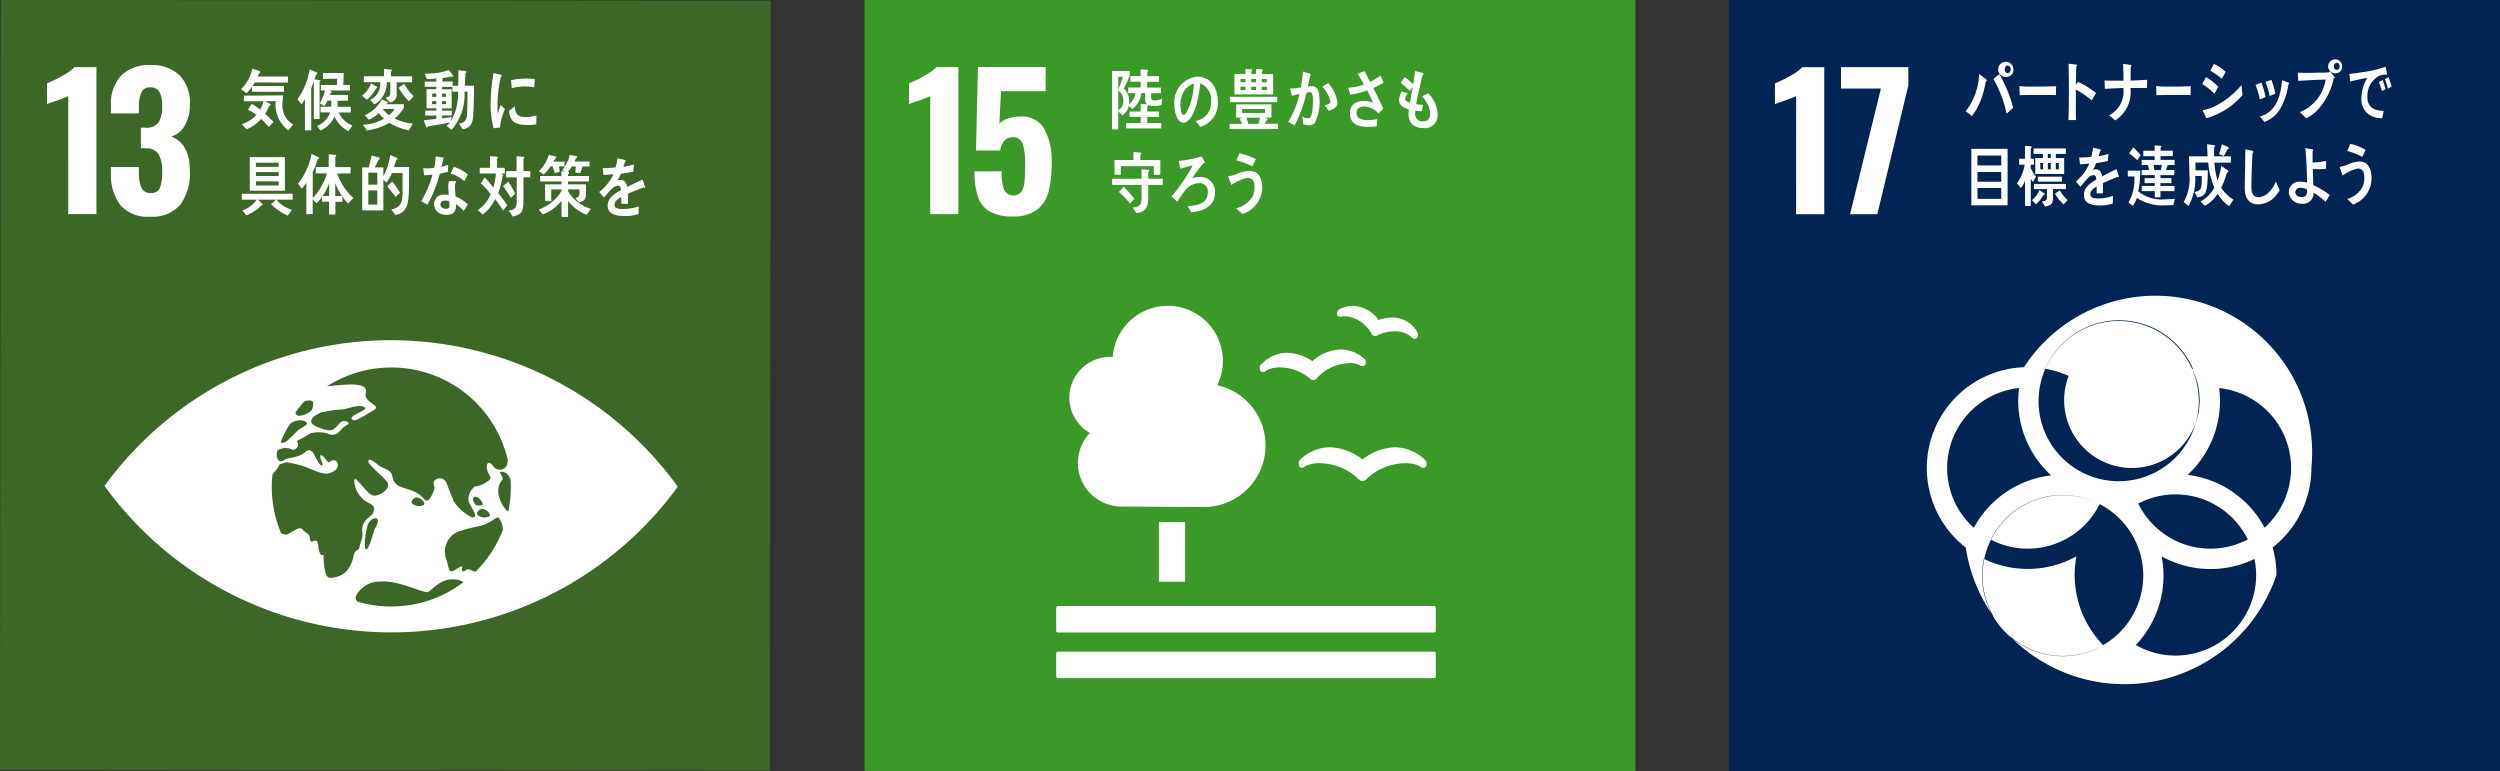 <svg xmlns="http://www.w3.org/2000/svg" width="213.998" height="66.006" viewBox="0 0 213.998 66.006">
  <rect x="0" y="0" width="213.998" height="66.006" fill="#333333" stroke="none"/>
  <g id="グループ_6080" data-name="グループ 6080" transform="translate(-210 -6152)">
    <g id="グループ_5700" data-name="グループ 5700" transform="translate(-898.089 5887.734)">
      <rect id="長方形_3952" data-name="長方形 3952" width="65.906" height="65.905" transform="matrix(0.001, -1, 1, 0.001, 1108.089, 330.171)" fill="#3d6726"/>
      <path id="パス_8532" data-name="パス 8532" d="M1111.636,269.216a9.787,9.787,0,0,1-.994.389c-.436.144-.71.242-.824.3v-1.788a9.973,9.973,0,0,0,1.283-.619,4.36,4.36,0,0,0,1.064-.761h1.881v12.583h-2.409Z" transform="translate(2.296 3.276)" fill="#fff"/>
      <path id="パス_8533" data-name="パス 8533" d="M1112.96,278.634a4.4,4.4,0,0,1-.792-2.808v-.438h2.391v.421a3.3,3.3,0,0,0,.233,1.381.814.814,0,0,0,.791.421.76.76,0,0,0,.771-.428,3.578,3.578,0,0,0,.2-1.39,2.99,2.99,0,0,0-.3-1.5,1.2,1.2,0,0,0-1.089-.505,2.783,2.783,0,0,0-.433-.014v-1.758h.386a1.283,1.283,0,0,0,1.12-.435,2.5,2.5,0,0,0,.312-1.429,2.443,2.443,0,0,0-.228-1.194.843.843,0,0,0-.8-.389.749.749,0,0,0-.745.419,3.1,3.1,0,0,0-.219,1.246v.559h-2.391v-.684a3.508,3.508,0,0,1,.878-2.552,3.3,3.3,0,0,1,2.477-.9,3.451,3.451,0,0,1,2.516.868,3.356,3.356,0,0,1,.887,2.505,3.449,3.449,0,0,1-.452,1.825,1.911,1.911,0,0,1-1.15.92c1.066.4,1.6,1.383,1.6,2.971a4.506,4.506,0,0,1-.81,2.85,3.052,3.052,0,0,1-2.563,1.036,3.114,3.114,0,0,1-2.593-1" transform="translate(5.417 3.178)" fill="#fff"/>
      <path id="パス_8534" data-name="パス 8534" d="M1160.8,289.039a30.326,30.326,0,0,0-48.671-.068c-.072.1-.137.2-.191.275.053.079.116.168.191.275a30.328,30.328,0,0,0,48.671.065c.077-.1.14-.2.189-.275-.049-.077-.112-.165-.189-.272m-32.519-6.09c.133-.193.573-.75.626-.817a.8.8,0,0,1,.5-.2c.156-.03.363.058.389.177a1.382,1.382,0,0,1-.137.649,1.692,1.692,0,0,1-1.087.487c-.238-.035-.331-.221-.286-.291m-.526,1.043.053-.063a1.4,1.4,0,0,1,.808-.3c.254-.042.594.089.633.258s-.638.475-.764.591c-.354.324-.906.987-1.231,1.057a.365.365,0,0,1-.263-.028,10.1,10.1,0,0,1,.764-1.52m5.483,11.282a2.924,2.924,0,0,1-.631,1.311,2.109,2.109,0,0,1-1.4.531c-.466-.033-.529-1.276-.526-1.914,0-.224-.314.433-.475-.9-.1-.85-.649.091-.687-.48s-.312-.452-.6-.805-.643.03-1.043.212-.233.268-.8.091l-.035-.014a10.194,10.194,0,0,1-.8-3.983c0-.347.019-.687.051-1.024a.649.649,0,0,1,.063-.093c.542-.64.531-.792.531-.792l.6-.2a9.894,9.894,0,0,1,1.677.419c.594.224,1.525.729,2.07.508.394-.161.7-.377.664-.705-.044-.41-.365-.505-.759-.23-.145.1-.45-.619-.692-.582s.3.845.093.88-.617-.845-.687-.987-.386-.5-.673-.228c-.6.573-1.583.538-1.781.684-.6.447-.756-.147-.742-.512.023-.081.049-.165.074-.247a1.223,1.223,0,0,1,1.138-.126c.265.177.456-.044.559-.151a.366.366,0,0,0,0-.417c-.067-.142.133-.244.27-.282a7.214,7.214,0,0,0,.775-.461,2.567,2.567,0,0,1,1.555-.007.824.824,0,0,0,1.022-.2,2.673,2.673,0,0,1,.743-.617c.149-.07-.365-.549-.787-.026s-.64.566-.838.566-1.381-.3-1.525-.67.37-.652.806-.864a11.226,11.226,0,0,1,1.935-.272c.622-.133,1.413-.442,1.812-.172s-1.667.736-.99,1.1c.24.133,1.334-.626,1.709-.822.88-.452-.852-.605-.626-1.525.256-1.043-2.125-.643-3.313-.556a10.232,10.232,0,0,1,15.452,6.249,1.729,1.729,0,0,1-.051.473.669.669,0,0,1-1.2.091c-.1-.149-.54-.563-.528.147s.689.782.035,1.206a2.535,2.535,0,0,1-1.076.428,1.381,1.381,0,0,0-.524,1.227c.072.391,1,1.457.312,1.415a4.019,4.019,0,0,1-1.586-1.388c-.212-.566-.445-1.118-.607-1.546a.611.611,0,0,0-.964-.284c-.363.247.1.5-.161,1.029s-.451,1.008-.833.568c-1-1.145-2.449-.582-2.675-1.855-.121-.691-.717-.626-1.213-1.02s-.778-.6-.861-.319c-.075.247,1.562,1.546,1.676,1.881.174.494-.491.929-.978,1.045s-.7-.272-1.171-.771-.685-.852-.719-.461a2.236,2.236,0,0,0,.936,1.7c.415.265.878.384.743.81s0,.184-.468.643a1.255,1.255,0,0,0-.519,1.248c.03.638-.135.675-.235,1.2s-.331.072-.531.85m10.982-4.065c.342-.026.859.452.656.635a.916.916,0,0,1-.976-.091c-.258-.2.163-.531.319-.545m-.435-.312c-.11-.044-.207-.149-.291-.4s.128-.4.335-.293a.987.987,0,0,1,.482.589c0,.165-.414.144-.526.1m-4.517-.026a.923.923,0,0,1-.978-.088c-.256-.2.165-.533.319-.545.344-.03.859.452.659.633m-4.181,2.026c-.14.23-.526,1.951-.785,1.751s.107-2,.182-2.132c.405-.74,1.278-.7.6.382m1.383,6.67a10.107,10.107,0,0,1-2.875-.417.42.42,0,0,1-.124-.5,2.275,2.275,0,0,1,2-1.218c1.66-.158,3.839,1.083,4.186.882s1.052-1.108,2.081-1.071a1.606,1.606,0,0,1,.931.238,10.189,10.189,0,0,1-6.2,2.084m7.219-2.966a1.97,1.97,0,0,1-.321-.121c-.556-.284-.491.17-.766.068s.31-.738-.514-.2-.6-.084-.957-.994a1.859,1.859,0,0,1,1.062-2.186,12.852,12.852,0,0,1,1.858-.487c1.231-.307,1.49-1.034,1.713-.591.042.084.084.165.119.237a1.624,1.624,0,0,1,.158.668,10.285,10.285,0,0,1-2.352,3.606m2.81-5.164c-.275-.075-1.42-1.665-.512-2.708.151-.172-.3-.677-.177-.689.5-.037.759.27.889.717.009.2.017.393.017.594a10.279,10.279,0,0,1-.217,2.086" transform="translate(5.108 16.614)" fill="#fff"/>
      <path id="パス_8535" data-name="パス 8535" d="M1118.124,267.972c-.068.1-.135.207-.21.31l2.712-.007v.5h-2.74v-.454a2.709,2.709,0,0,1-.466.568l-.466-.335a3.507,3.507,0,0,0,.955-1.765l.605.2c.044.019.084.035.084.1s-.07.082-.1.093c-.04.1-.086.193-.13.284h2.6v.515Zm2.877,4.1a2.744,2.744,0,0,1-1.085-2.5l-.945.007.43.2c.028.012.082.037.082.084,0,.068-.082.1-.126.107a3.866,3.866,0,0,1-.347.694,8.692,8.692,0,0,1,.71.694l-.4.419c-.214-.233-.417-.468-.65-.68a3.449,3.449,0,0,1-1.241.885l-.426-.426a3.063,3.063,0,0,0,1.271-.812c-.245-.161-.491-.312-.743-.449.116-.158.217-.333.319-.5a6.131,6.131,0,0,1,.743.5,3.208,3.208,0,0,0,.275-.712l-1.681,0V269.1c1.125,0,2.249-.012,3.373-.023a3.926,3.926,0,0,0-.065.719,1.875,1.875,0,0,0,.913,1.781Z" transform="translate(11.775 3.352)" fill="#fff"/>
      <path id="パス_8536" data-name="パス 8536" d="M1120.918,267.877v3.187h-.493v-3.22c-.075.191-.142.384-.224.57v3.618h-.538v-2.661a2.225,2.225,0,0,1-.3.426l-.335-.421a6.13,6.13,0,0,0,1.038-2.559l.6.249a.109.109,0,0,1,.067.1.088.088,0,0,1-.107.079l-.147.426.461.063a.061.061,0,0,1,.054.061.092.092,0,0,1-.077.086m2.461,4.223a2.687,2.687,0,0,1-1.187-1.25,2.218,2.218,0,0,1-1.187,1.183l-.323-.372a1.952,1.952,0,0,0,1.138-1.166H1121v-.487h.908c.009-.126.009-.258.009-.38v-.137h-.326a2.082,2.082,0,0,1-.281.468l-.377-.247a3.61,3.61,0,0,0,.442-1.1h-.349v-.463h1.378l.017-.54-1.218.012v-.5h1.783c-.009.34-.028.677-.037,1.02h.561v.475h-1.762l.189.091a.039.039,0,0,1,.028.035c0,.051-.051.068-.086.068l-.084.191h1.555v.494h-.885c0,.17,0,.345-.014.517h1.136v.487h-1.031a2.137,2.137,0,0,0,1.178,1.12Z" transform="translate(14.528 3.39)" fill="#fff"/>
      <path id="パス_8537" data-name="パス 8537" d="M1122.6,268.452a3.247,3.247,0,0,1-.789.987l-.412-.34a2.536,2.536,0,0,0,.775-1.064l.484.289c.014.012.035.028.035.051,0,.047-.058.1-.093.077m2.805,3.6a4.953,4.953,0,0,1-1.672-.638,5.3,5.3,0,0,1-1.914.65l-.349-.494a3.548,3.548,0,0,0,1.807-.519,3.023,3.023,0,0,1-.445-.466,3.241,3.241,0,0,1-.852.568l-.349-.391a2.983,2.983,0,0,0,1.462-1.364l.484.219c.021.014.049.03.049.065s-.053.054-.082.054l-.072.081h1.5v.328a3.907,3.907,0,0,1-.785.9,4.574,4.574,0,0,0,1.567.433Zm-1.048-4.114c0,.333,0,.661,0,.994a.659.659,0,0,1-.563.738l-.393-.41c.284-.077.414-.1.414-.48v-.843h-.3a2.177,2.177,0,0,1-.617,1.562,1.624,1.624,0,0,1-.435.326l-.384-.372a2.565,2.565,0,0,0,.384-.247,1.518,1.518,0,0,0,.489-1.269h-1.406v-.51h1.734V266.8l.6.051a.072.072,0,0,1,.075.068.113.113,0,0,1-.082.1v.414h1.809v.51Zm-1.19,2.286a2.728,2.728,0,0,0,.547.538,2.11,2.11,0,0,0,.463-.538Zm2.242-.661a4.931,4.931,0,0,1-.875-1.155l.475-.347a3.529,3.529,0,0,0,.822,1.076Z" transform="translate(17.682 3.368)" fill="#fff"/>
      <path id="パス_8538" data-name="パス 8538" d="M1127.914,270.606c-.049.8-.193,1.171-.915,1.32l-.31-.489c.468-.075.659-.268.687-.831.033-.633.037-1.28.037-1.914h-.26a4.569,4.569,0,0,1-1.1,3.278l-.435-.345a1.777,1.777,0,0,0,.3-.289c-.635.135-1.28.23-1.921.349,0,.042-.028.084-.065.084s-.044-.026-.054-.049l-.214-.566c.358-.047.722-.075,1.08-.126v-.284h-.95v-.424h.95v-.2h-.838V268.49h.838v-.207h-.994v-.445h.994v-.261c-.27.021-.538.044-.808.051l-.179-.466c.154,0,.3-.009.459-.023a4.463,4.463,0,0,0,1.59-.3,4.679,4.679,0,0,1,.382.526.065.065,0,0,1-.068.067.179.179,0,0,1-.091-.033,7.149,7.149,0,0,1-.761.135v.3h.882v.361h.463c.016-.447.021-.889.026-1.334l.566.065c.04.007.107.03.107.091a.152.152,0,0,1-.077.114c-.014.354-.026.708-.049,1.059h.785c-.009.81-.009,1.62-.063,2.424m-3.164-1.751h-.356v.284h.356Zm0,.647h-.363v.265h.363Zm.829-.647h-.331v.284h.331Zm0,.647h-.335v.265h.335Zm.547-.81v-.41h-.875v.207h.813v1.627h-.812v.2h.822v.414h-.822v.254c.27-.04.535-.079.808-.123l-.042.338a4.648,4.648,0,0,0,.584-2.512Z" transform="translate(20.693 3.413)" fill="#fff"/>
      <path id="パス_8539" data-name="パス 8539" d="M1119.952,273.685a2.609,2.609,0,0,0,1.318.861l-.354.5a4.725,4.725,0,0,1-1.429-.969l.421-.391h-1.56a3.385,3.385,0,0,1,.431.419c0,.051-.072.063-.1.058a3.885,3.885,0,0,1-1.313.871l-.321-.431a2.609,2.609,0,0,0,1.227-.917h-1.29v-.51h4.356v.51Zm-2.286-3.643h3.006v2.88h-3.006Zm2.47.48h-1.946v.356h1.946Zm0,.8h-1.946v.34h1.946Zm0,.792h-1.946v.356h1.946Z" transform="translate(11.804 7.672)" fill="#fff"/>
      <path id="パス_8540" data-name="パス 8540" d="M1123.34,274.167a4.164,4.164,0,0,1-.494-.612v.459h-.6V275.1h-.538v-1.092h-.6v-.435a2.8,2.8,0,0,1-.47.566l-.333-.349v1.278h-.542v-2.7a2.726,2.726,0,0,1-.384.512l-.333-.414a5.722,5.722,0,0,0,1.161-2.542l.6.282a.087.087,0,0,1,.049.074c0,.056-.072.086-.112.086a9.374,9.374,0,0,1-.435,1.087V273.7a5.207,5.207,0,0,0,1.21-2.119h-.95v-.538h1.106v-1.089l.57.042a.072.072,0,0,1,.077.067.108.108,0,0,1-.082.1v.885h1.308v.538H1122.4a5.272,5.272,0,0,0,1.38,2.107Zm-2.184-.652h.556l.007-1.115a4.484,4.484,0,0,1-.563,1.115m1.08-1.12,0,1.12h.577a5.325,5.325,0,0,1-.582-1.12" transform="translate(14.55 7.526)" fill="#fff"/>
      <path id="パス_8541" data-name="パス 8541" d="M1125.413,272.233c0,.242,0,.487-.012.724-.037,1.057-.082,1.942-1.152,2.144l-.363-.487a.977.977,0,0,0,.936-.894,4.4,4.4,0,0,0,.037-.554c0-.13,0-.254,0-.386,0-.426,0-.84,0-1.266h-.91a3.9,3.9,0,0,1-.47.822l-.265-.244v2.619h-1.809v-3.683h.549c.1-.333.184-.673.256-1.02l.626.177c.032.009.081.033.081.084s-.077.091-.112.1c-.1.228-.217.447-.342.664h.75v.764a5.211,5.211,0,0,0,.586-1.83l.566.245a.1.1,0,0,1,.067.086c0,.049-.058.067-.091.067-.079.217-.147.438-.238.638h1.313Zm-2.717-.75h-.769v1.024h.769Zm0,1.516h-.769v1.213h.769Zm1.562.563a10.118,10.118,0,0,0-.71-.9l.419-.431a7.259,7.259,0,0,1,.675.973Z" transform="translate(17.69 7.565)" fill="#fff"/>
      <path id="パス_8542" data-name="パス 8542" d="M1125.872,271.328c-.235.07-.47.126-.705.172a11.93,11.93,0,0,1-1.057,2.654c-.179-.091-.359-.2-.533-.307a9.18,9.18,0,0,0,.969-2.279,5.339,5.339,0,0,1-.722.061c-.023-.2-.051-.4-.074-.6a1.977,1.977,0,0,0,.265.012,4.635,4.635,0,0,0,.67-.044,5.733,5.733,0,0,0,.13-.98c.23.035.452.063.675.114-.056.261-.116.526-.193.787a5.881,5.881,0,0,0,.582-.191c0,.2-.007.4-.007.6m1.336,3.352a4.083,4.083,0,0,0-.661-.582c0,.061,0,.126,0,.186,0,.582-.373.74-.805.74a1.513,1.513,0,0,1-.463-.072.9.9,0,0,1-.6-.805.808.808,0,0,1,.85-.859,2.323,2.323,0,0,1,.4.035c-.016-.265-.037-.535-.037-.8a1.216,1.216,0,0,1,.061-.386h.435c.033,0,.17-.021.17.047l0,.021a.72.72,0,0,0-.089.347c0,.3.021.6.047.894a3.625,3.625,0,0,1,1.05.675,6.156,6.156,0,0,1-.356.559m-1.231-.815a.8.8,0,0,0-.349-.063c-.184,0-.412.056-.412.324s.279.379.47.379c.174,0,.309-.04.309-.282,0-.121-.011-.24-.018-.358m1.283-1.727a2.986,2.986,0,0,0-1.176-.65l.28-.566a2.981,2.981,0,0,1,1.206.65Z" transform="translate(20.569 7.636)" fill="#fff"/>
      <path id="パス_8543" data-name="パス 8543" d="M1127.814,274.662a9.274,9.274,0,0,0-.677-.987,3.745,3.745,0,0,1-1.061,1.336l-.417-.391a3.026,3.026,0,0,0,1.094-1.353,5.252,5.252,0,0,0-.838-.927l.331-.517a7.181,7.181,0,0,1,.74.885,6.067,6.067,0,0,0,.219-1.22h-1.385V271h.885v-.99l.6.044a.072.072,0,0,1,.075.07c0,.044-.047.072-.075.084V271h.661v.491h-.363c.049.023.228.081.228.154a.062.062,0,0,1-.054.058,7.081,7.081,0,0,1-.382,1.46,9.589,9.589,0,0,1,.78,1.059Zm.668-1.083a10.078,10.078,0,0,0-.668-1.008l.454-.391a8.7,8.7,0,0,1,.586,1.045Zm1.081-1.76v1.958c0,.915-.1,1.218-.911,1.4l-.349-.512c.659-.1.684-.335.684-1.048v-1.795h-.913v-.533h.9v-1.278l.589.044c.03,0,.079.03.079.07s-.049.072-.079.084v1.08h.587v.533Z" transform="translate(23.334 7.627)" fill="#fff"/>
      <path id="パス_8544" data-name="パス 8544" d="M1132,275.1a3.754,3.754,0,0,1-1.594-1.19v1.364h-.556v-1.385a3.682,3.682,0,0,1-1.616,1.173l-.337-.421a3.794,3.794,0,0,0,1.953-1.6v-.121h-.883v1.01h-.529v-1.443h1.411v-.247h-1.832v-.468h1.818v-.41l.309.03-.233-.126a3.069,3.069,0,0,0,.635-1.311l.508.107c.049.014.121.023.121.1,0,.054-.063.084-.1.1-.033.091-.072.182-.112.27h1.283v.426h-.607c-.063.186-.121.38-.191.566l-.419-.04.042-.526h-.345a2.591,2.591,0,0,1-.328.459c.04.012.093.04.093.1s-.058.084-.088.1v.156h1.8v.468H1130.4v.247h1.541v.829c0,.487-.228.626-.6.717l-.314-.361c.424-.142.358-.307.358-.752h-.982v.128a2.825,2.825,0,0,0,.815.952,3.507,3.507,0,0,0,1.148.584Zm-2.37-4.149c.019.151.044.3.063.459-.14.04-.277.084-.417.123-.067-.191-.121-.389-.184-.582h-.193a3.27,3.27,0,0,1-.586.7l-.405-.293a3.152,3.152,0,0,0,.85-1.4l.559.135c.032.014.077.035.077.086s-.063.1-.1.114c-.042.084-.083.168-.133.247h.941v.414Z" transform="translate(26.309 7.559)" fill="#fff"/>
      <path id="パス_8545" data-name="パス 8545" d="M1134,272.616a.114.114,0,0,1-.072-.03c-.349.119-1.022.384-1.341.533v.871l-.573,0c0-.079,0-.163,0-.258v-.319c-.389.182-.582.414-.582.673,0,.228.224.345.664.345a4.311,4.311,0,0,0,1.411-.224l-.021.661a3.951,3.951,0,0,1-1.215.163c-.948,0-1.425-.3-1.425-.906a1.124,1.124,0,0,1,.4-.815,3.442,3.442,0,0,1,.738-.487c-.012-.254-.088-.384-.228-.384a.7.7,0,0,0-.5.217,3.975,3.975,0,0,0-.375.384c-.179.2-.289.333-.359.4-.086-.1-.223-.256-.4-.466a4.078,4.078,0,0,0,1.222-1.532c-.256.035-.545.056-.852.072-.021-.214-.049-.412-.079-.589a8.037,8.037,0,0,0,1.11-.056,4.913,4.913,0,0,0,.165-.782l.654.149a.065.065,0,0,1,.056.068c0,.035-.023.063-.077.086-.023.1-.067.242-.13.435a7.9,7.9,0,0,0,.906-.21l-.053.622c-.265.058-.624.112-1.071.175a3.289,3.289,0,0,1-.3.568.949.949,0,0,1,.277-.04c.3,0,.489.2.575.605.389-.2.831-.414,1.309-.629l.223.636c0,.042-.019.067-.058.067" transform="translate(29.258 7.727)" fill="#fff"/>
      <path id="パス_8546" data-name="パス 8546" d="M1126.919,271.616c-.177.016-.352.04-.536.063a7.557,7.557,0,0,1-.254-2.223,14.558,14.558,0,0,1,.254-2.505l.426.1a.981.981,0,0,1,.212.054.074.074,0,0,1,.056.075.079.079,0,0,1-.079.077,11.562,11.562,0,0,0-.284,2.6c0,.21.01.417.01.631.086-.265.172-.536.265-.8.121.112.244.23.365.342a5.645,5.645,0,0,0-.435,1.59m3.115-.279a3.84,3.84,0,0,1-.894.051c-.7-.023-1.355-.137-1.439-1.208.165-.123.331-.256.5-.375,0,.608.284.882.74.9a3.073,3.073,0,0,0,1.106-.133l-.014.768m-.177-3.164a3.881,3.881,0,0,0-1.136-.07,5.35,5.35,0,0,0-.785.135c-.021-.21-.035-.473-.061-.682a5.763,5.763,0,0,1,1.111-.133,4.126,4.126,0,0,1,.927.044c-.019.235-.033.47-.056.705" transform="translate(23.96 3.567)" fill="#fff"/>
    </g>
    <g id="グループ_5701" data-name="グループ 5701" transform="translate(-824.13 5854.234)">
      <rect id="長方形_3954" data-name="長方形 3954" width="65.996" height="65.995" transform="translate(1108.128 297.766)" fill="#3a9927"/>
      <path id="パス_8561" data-name="パス 8561" d="M1111.583,302.715a9.019,9.019,0,0,1-.994.391c-.436.144-.71.242-.824.3v-1.788a9.971,9.971,0,0,0,1.283-.619,4.41,4.41,0,0,0,1.064-.761h1.879v12.584h-2.407Z" transform="translate(2.174 3.276)" fill="#fff"/>
      <path id="パス_8562" data-name="パス 8562" d="M1113.417,312.559a2.3,2.3,0,0,1-.978-1.3,7.047,7.047,0,0,1-.265-2.1h2.331a4.443,4.443,0,0,0,.2,1.576.891.891,0,0,0,1.474.179,1.768,1.768,0,0,0,.274-.845c.035-.359.054-.873.054-1.546a5.268,5.268,0,0,0-.209-1.718.832.832,0,0,0-.864-.568c-.559,0-.915.379-1.071,1.134H1112.3l.17-7.145h5.795V302.3h-3.823l-.14,2.78a1.586,1.586,0,0,1,.748-.442,3.513,3.513,0,0,1,1.131-.177,2.144,2.144,0,0,1,1.944,1.038,5.528,5.528,0,0,1,.652,2.922,9.725,9.725,0,0,1-.265,2.477,2.789,2.789,0,0,1-1,1.553,3.4,3.4,0,0,1-2.1.568,3.675,3.675,0,0,1-1.988-.459" transform="translate(5.373 3.275)" fill="#fff"/>
      <path id="長方形_3955" data-name="長方形 3955" d="M.062,0H2.181a.063.063,0,0,1,.063.063V5.057a.063.063,0,0,1-.063.063H.062A.062.062,0,0,1,0,5.058v-5A.062.062,0,0,1,.062,0Z" transform="translate(1133.332 342.442)" fill="#fff"/>
      <path id="パス_8563" data-name="パス 8563" d="M1147.522,320.046h-32.2a.15.15,0,0,0-.147.149v1.97a.149.149,0,0,0,.147.147h32.2a.149.149,0,0,0,.146-.147V320.2a.15.15,0,0,0-.146-.149" transform="translate(9.365 29.591)" fill="#fff"/>
      <path id="パス_8564" data-name="パス 8564" d="M1147.522,321.725h-32.2a.146.146,0,0,0-.147.144v1.974a.149.149,0,0,0,.147.147h32.2a.149.149,0,0,0,.146-.147v-1.974a.146.146,0,0,0-.146-.144" transform="translate(9.365 31.821)" fill="#fff"/>
      <path id="パス_8565" data-name="パス 8565" d="M1129.551,315.259a4.767,4.767,0,0,0-2.784-1.048,3.728,3.728,0,0,0-2.587,1.1.287.287,0,0,0-.084.2v.177a.278.278,0,0,0,.091.219.251.251,0,0,0,.226.054.3.3,0,0,0,.061-.016.407.407,0,0,0,.161-.1,2.6,2.6,0,0,1,1.29-.268,4.865,4.865,0,0,1,3.318,1.39l.03.026a.393.393,0,0,0,.279.119.376.376,0,0,0,.272-.116l.026-.026a4.883,4.883,0,0,1,3.322-1.392,2.582,2.582,0,0,1,1.292.268.489.489,0,0,0,.179.109.39.39,0,0,0,.189.007.278.278,0,0,0,.2-.265v-.156a.285.285,0,0,0-.086-.2,3.735,3.735,0,0,0-2.616-1.127,4.727,4.727,0,0,0-2.78,1.05" transform="translate(21.207 21.838)" fill="#fff"/>
      <path id="パス_8566" data-name="パス 8566" d="M1125.686,309.322a.279.279,0,0,0-.142.17l-.031.107a.278.278,0,0,0,.042.244.266.266,0,0,0,.2.107l.04,0a.352.352,0,0,0,.156-.04.725.725,0,0,1,.2-.023,2.8,2.8,0,0,1,2.3,1.5l.011.019a.32.32,0,0,0,.205.165.374.374,0,0,0,.1.016.352.352,0,0,0,.163-.04l.021-.012a3.235,3.235,0,0,1,1.436-.354,2.176,2.176,0,0,1,1.469.47.4.4,0,0,0,.107.119,1.051,1.051,0,0,0,.1.051l.046.007h.031a.256.256,0,0,0,.128-.033.264.264,0,0,0,.135-.163l.028-.1a.275.275,0,0,0,.012-.077.27.27,0,0,0-.037-.14,2.423,2.423,0,0,0-2.184-1.313,3.457,3.457,0,0,0-1.159.219,2.818,2.818,0,0,0-2.17-1.218,2.691,2.691,0,0,0-1.208.3" transform="translate(23.075 14.943)" fill="#fff"/>
      <path id="パス_8567" data-name="パス 8567" d="M1122.66,312.158l.007.144a.268.268,0,0,0,.13.216.254.254,0,0,0,.217.033.276.276,0,0,0,.047-.014.376.376,0,0,0,.137-.1,2.352,2.352,0,0,1,1.229-.279,3.973,3.973,0,0,1,2.545.964l.023.023a.388.388,0,0,0,.249.093h.021a.376.376,0,0,0,.254-.121l.021-.026a3.87,3.87,0,0,1,2.824-1.3,1.908,1.908,0,0,1,.838.154.41.41,0,0,0,.168.086.347.347,0,0,0,.119.007.312.312,0,0,0,.067-.016.268.268,0,0,0,.181-.277l0-.123a.279.279,0,0,0-.1-.191,3.153,3.153,0,0,0-2.06-.812,3.813,3.813,0,0,0-2.41,1,4,4,0,0,0-2.149-.715,3.064,3.064,0,0,0-2.281,1.055.278.278,0,0,0-.074.207" transform="translate(19.3 17.061)" fill="#fff"/>
      <path id="パス_8568" data-name="パス 8568" d="M1115.661,316.861a3.49,3.49,0,0,1,3.49-3.49c.077,0,.149.007.223.009a4.721,4.721,0,1,1,8.949,2.417,5.275,5.275,0,0,1-1.143,10.425c-.214,0-7.045-.04-7.045-.04a3.732,3.732,0,0,1-2.717-6.3,3.485,3.485,0,0,1-1.758-3.027" transform="translate(10.005 14.944)" fill="#fff"/>
      <path id="パス_8569" data-name="パス 8569" d="M1121.717,304.887c-.138-.168-.261-.347-.4-.508a1.567,1.567,0,0,0,1.343-1.644,1.53,1.53,0,0,0-.922-1.578c-.121,1-.354,2.6-1.048,3.192a.638.638,0,0,1-.412.186.652.652,0,0,1-.473-.338,2.275,2.275,0,0,1-.281-1.19,2.191,2.191,0,0,1,1.949-2.426c.971,0,1.76.759,1.76,2.112a2.071,2.071,0,0,1-1.518,2.193m-1.555-2.675a2.515,2.515,0,0,0-.123.8c0,.238.039.854.286.854.088,0,.163-.112.217-.186a5.571,5.571,0,0,0,.638-2.507,1.675,1.675,0,0,0-1.017,1.043" transform="translate(15.138 3.74)" fill="#fff"/>
      <path id="パス_8570" data-name="パス 8570" d="M1121.554,305.449V305h1.085a4.079,4.079,0,0,0-.235-.386c.075-.049.154-.1.23-.14h-.521V303.33h3.02v1.141h-.568l.209.084a.074.074,0,0,1,.047.063c0,.056-.061.077-.1.077-.056.1-.109.2-.165.3h1.129v.452Zm.028-2.761h4.049v.456h-4.049Zm.384-.207v-1.748h.938V300.3l.512.04a.07.07,0,0,1,.077.065.1.1,0,0,1-.081.1v.233h.4V300.3l.508.04a.072.072,0,0,1,.077.065.1.1,0,0,1-.077.1v.233h.959v1.748Zm.948-1.315h-.43v.277h.43Zm0,.657h-.435v.282h.435Zm1.669,1.907h-1.954v.34h1.954Zm-1.583.743c.051.175.114.345.158.526h.862l.146-.526Zm.81-3.306h-.405v.277h.405Zm.007.657h-.412v.282h.412Zm.924-.657h-.437v.277h.438Zm0,.657h-.437v.282h.438Z" transform="translate(17.831 3.364)" fill="#fff"/>
      <path id="パス_8571" data-name="パス 8571" d="M1125.98,304.82a.725.725,0,0,1-.538.168,1.109,1.109,0,0,1-.468-.107c-.019-.219-.028-.433-.056-.647a1.046,1.046,0,0,0,.524.163c.384,0,.382-1.271.382-1.588,0-.233,0-.65-.268-.65a1.234,1.234,0,0,0-.286.047,11.226,11.226,0,0,1-1.015,2.8c-.186-.091-.361-.21-.547-.3a7.946,7.946,0,0,0,.961-2.393c-.219.042-.438.1-.654.156-.016-.072-.137-.591-.137-.612s.009-.023.025-.023c.042,0,.079.012.124.012a4.416,4.416,0,0,0,.761-.1,9.421,9.421,0,0,0,.172-1.346c.154.037.3.084.445.128a1.1,1.1,0,0,1,.186.063c.023.012.056.021.056.056s-.037.06-.063.072c-.056.324-.119.643-.2.952.1-.009.191-.026.287-.026a.572.572,0,0,1,.635.477,4.211,4.211,0,0,1-.326,2.7m1.183-1.064c-.1-.163-.219-.317-.335-.475.14-.023.489-.107.489-.321a2.716,2.716,0,0,0-.687-1.266c.166-.109.333-.219.5-.326a3.238,3.238,0,0,1,.794,1.683c0,.452-.47.6-.761.705" transform="translate(20.692 3.497)" fill="#fff"/>
      <path id="パス_8572" data-name="パス 8572" d="M1128.069,301.823c.3.58.578,1.178.857,1.776l-.41.4a1.774,1.774,0,0,0-1.22-.591c-.282,0-.661.126-.661.54,0,.57.6.626.952.626a4.2,4.2,0,0,0,.819-.088c-.009.207-.023.412-.037.617a4.772,4.772,0,0,1-.75.047c-.666,0-1.543-.133-1.543-1.157,0-.829.624-1.059,1.206-1.059a2.307,2.307,0,0,1,.769.147c-.079-.2-.175-.391-.268-.587-.079-.154-.154-.314-.238-.468a6.351,6.351,0,0,1-1.436.365c-.061-.2-.138-.393-.2-.589a4.221,4.221,0,0,0,1.348-.279,6.256,6.256,0,0,0-.461-.8.07.07,0,0,1-.065-.065.069.069,0,0,1,.042-.061c.177-.084.361-.144.535-.21.182.291.328.6.487.915a5.459,5.459,0,0,0,.892-.547c.093.2.175.405.263.605a5.663,5.663,0,0,1-.878.468" transform="translate(23.611 3.474)" fill="#fff"/>
      <path id="パス_8573" data-name="パス 8573" d="M1120.325,306.171v1.087c0,.889-.249,1.213-1,1.329l-.337-.475c.538-.079.768-.158.768-.861,0-.361,0-.717,0-1.08h-2.519v-.531h2.514v-.806l.577.04a.075.075,0,0,1,.081.07.113.113,0,0,1-.081.1v.6h1.243v.531Zm.475-.866v-.736h-2.824v.731h-.538v-1.26h1.62v-.684l.6.047a.066.066,0,0,1,.072.068.108.108,0,0,1-.079.091v.48h1.707V305.3Zm-2.035,2.456a8.208,8.208,0,0,0-.948-.985c.137-.144.268-.3.41-.452a12.239,12.239,0,0,1,.91,1.036Z" transform="translate(12.093 7.424)" fill="#fff"/>
      <path id="パス_8574" data-name="パス 8574" d="M1121.088,308.3a2.485,2.485,0,0,0-.26-.463.117.117,0,0,1-.026-.051c0-.019.026-.021.035-.028a4.644,4.644,0,0,0,.717-.088c.505-.133.964-.391.964-1.083a.707.707,0,0,0-.8-.782,1.629,1.629,0,0,0-1.267.794c-.193.254-.37.519-.538.789-.165-.144-.33-.3-.494-.452a16.55,16.55,0,0,0,1.385-1.907,5,5,0,0,0,.417-.75c-.128.03-.254.07-.379.1-.228.065-.461.133-.691.184-.038-.221-.07-.442-.112-.664a10.9,10.9,0,0,0,1.588-.277,2.44,2.44,0,0,0,.335-.109,4.106,4.106,0,0,1,.3.482c0,.058-.058.074-.091.081a9.545,9.545,0,0,0-.99,1.3,2.39,2.39,0,0,1,.629-.1,1.248,1.248,0,0,1,1.322,1.376c0,1.206-1.22,1.6-2.054,1.641" transform="translate(15.001 7.641)" fill="#fff"/>
      <path id="パス_8575" data-name="パス 8575" d="M1122.718,308.6c-.179-.163-.358-.333-.549-.48a2.341,2.341,0,0,0,1.4-.985,1.816,1.816,0,0,0,.191-.831c0-.505-.165-.794-.619-.794a4.048,4.048,0,0,0-1.369.605c-.033-.086-.268-.671-.268-.719s.049-.035.07-.035a3.023,3.023,0,0,0,.6-.163,3.284,3.284,0,0,1,1.131-.289c.775,0,1.111.612,1.111,1.455a2.416,2.416,0,0,1-1.693,2.235m.847-4.081a7.132,7.132,0,0,0-1.369-.51c.091-.2.177-.407.27-.61a5.391,5.391,0,0,1,1.4.515c-.1.2-.193.407-.3.605" transform="translate(17.76 7.484)" fill="#fff"/>
      <path id="パス_8576" data-name="パス 8576" d="M1121.468,303.376a2.6,2.6,0,0,1-.668.075,1.04,1.04,0,0,1-.475-.075.1.1,0,0,1-.079.107v.449h1.013v.452h-1.02v.526h1.213v.461h-3.01v-.461h1.252v-.526h-.964v-.452h.95v-.666l.559.056a.528.528,0,0,1-.165-.44v-.528h-.335a1.945,1.945,0,0,1-.766,1.353l-.314-.251a1.221,1.221,0,0,1-.543.8l-.349-.361v1.562h-.538v-4.989h1.516v.449c-.163.352-.324.7-.5,1.048a1.4,1.4,0,0,1,.454,1.136,1.64,1.64,0,0,1-.019.209,1.381,1.381,0,0,0,.547-.955h-.615v-.482h1.071v-.494h-.873v-.48h.869v-.584l.57.044a.071.071,0,0,1,.079.07.1.1,0,0,1-.079.1v.375h1.013v.48h-1.022v.494h1.183v.482h-.838c0,.107,0,.214,0,.319,0,.263.084.307.291.307a1.6,1.6,0,0,0,.654-.175Zm-3.7-2.417v1.115c.142-.368.277-.736.386-1.115Zm0,1.178v1.681a.864.864,0,0,0,.431-.81.977.977,0,0,0-.431-.871" transform="translate(12.086 3.384)" fill="#fff"/>
      <path id="パス_8577" data-name="パス 8577" d="M1129.943,305.265c-.677.007-1.336-.282-1.346-1.194,0-.135.014-.272.023-.407-.354-.123-.829-.284-.838-.81a2.053,2.053,0,0,1,.214-.724c.184.04.368.1.547.135a1.065,1.065,0,0,0-.238.5c0,.2.28.282.412.317.077-.449.163-.889.242-1.339-.088.109-.17.217-.251.324a9.485,9.485,0,0,0-.778-.668c.107-.168.219-.34.335-.51a6.931,6.931,0,0,1,.722.624,7.684,7.684,0,0,0,.156-1.134c.154.03.314.075.47.114a1,1,0,0,1,.193.054c.035.012.068.026.068.072a.218.218,0,0,1-.091.144c-.035.126-.065.263-.093.386-.058.268-.116.533-.179.8-.093.419-.189.845-.261,1.269.193.035.391.035.584.054l-.086.545a3.963,3.963,0,0,1-.573-.044,1.51,1.51,0,0,0-.014.249.632.632,0,0,0,.7.664c.412-.007.6-.256.591-.726a2.4,2.4,0,0,0-.712-1.42,4.035,4.035,0,0,0,.533-.261,2.682,2.682,0,0,1,.813,1.842,1.09,1.09,0,0,1-1.148,1.148" transform="translate(26.103 3.469)" fill="#fff"/>
    </g>
    <g id="グループ_5702" data-name="グループ 5702" transform="translate(-750.09 5493.142)">
      <rect id="長方形_3965" data-name="長方形 3965" width="66" height="66.002" transform="translate(1108.088 658.862)" fill="#002555"/>
      <path id="パス_8733" data-name="パス 8733" d="M1111.594,663.812q-.171.091-.994.389c-.435.144-.708.242-.822.3v-1.788a10.06,10.06,0,0,0,1.281-.619,4.364,4.364,0,0,0,1.064-.761H1114v12.585h-2.41Z" transform="translate(2.245 3.276)" fill="#fff"/>
      <path id="パス_8734" data-name="パス 8734" d="M1115.624,663.16h-3.418v-1.832h5.765V662.9l-2.657,11.016h-2.331Z" transform="translate(5.471 3.276)" fill="#fff"/>
      <path id="パス_8735" data-name="パス 8735" d="M1148.281,684.276a13.411,13.411,0,0,0-24.6-8.629,8.629,8.629,0,0,0-4.983,15.437,13.732,13.732,0,0,0,26.595,2.34,8.5,8.5,0,0,0-.328-2.349,8.629,8.629,0,0,0,3.32-6.8m-9.565-5.753a5.8,5.8,0,1,1-.088-1.059,7.219,7.219,0,0,1,.088,1.059m-6.864,19.842a6.879,6.879,0,1,1,2.033-4.883,6.873,6.873,0,0,1-2.033,4.883m-6.841-20.9a6.858,6.858,0,1,1-.086,1.059,7.219,7.219,0,0,1,.086-1.059m5.143,9.9a6.869,6.869,0,0,1-9.327,3.036,6.869,6.869,0,0,1,9.327-3.036m3.309-.044a6.818,6.818,0,0,1,3.19-.789,6.9,6.9,0,0,1,6.184,3.858,6.872,6.872,0,0,1-9.374-3.069m-1.646-15.691a6.908,6.908,0,0,1,6.326,4.149,8.661,8.661,0,0,0-6.326,4.852,8.637,8.637,0,0,0-6.319-4.852,6.9,6.9,0,0,1,6.319-4.149m-14.718,12.65a6.9,6.9,0,0,1,6.156-6.855,9.111,9.111,0,0,0-.07,1.1,8.612,8.612,0,0,0,2.82,6.38,8.645,8.645,0,0,0-6.62,4.487,6.869,6.869,0,0,1-2.286-5.113m2.99,9.206a6.71,6.71,0,0,1,.154-1.43,8.619,8.619,0,0,0,7.921-.216,8.624,8.624,0,0,0,2.293,7.6,6.831,6.831,0,0,1-3.469.945,6.905,6.905,0,0,1-6.9-6.894m23.463-.058a6.907,6.907,0,0,1-6.9,6.9,6.83,6.83,0,0,1-3.4-.906,8.605,8.605,0,0,0,2.209-7.586,8.616,8.616,0,0,0,7.947.217,6.71,6.71,0,0,1,.142,1.378m-5.863-8.573a8.617,8.617,0,0,0,2.769-6.329,9.58,9.58,0,0,0-.072-1.1,6.882,6.882,0,0,1,3.891,11.949,8.652,8.652,0,0,0-6.587-4.519" transform="translate(9.66 14.645)" fill="#fff"/>
      <path id="パス_8736" data-name="パス 8736" d="M1118.512,662.8a6.776,6.776,0,0,1-.156.717,5.9,5.9,0,0,1-1.036,2.258,5.834,5.834,0,0,0-.528-.419,5.5,5.5,0,0,0,1.148-3.192l.628.473a.075.075,0,0,1,.028.065.11.11,0,0,1-.084.1m1.779,2.755a10.241,10.241,0,0,0-1.127-2.967l.5-.419a10.952,10.952,0,0,1,1.188,2.894Zm.1-3.157a.652.652,0,1,1,.484-.629.571.571,0,0,1-.484.629m0-.966c-.142,0-.251.151-.251.338s.109.333.251.333a.347.347,0,0,0,0-.67" transform="translate(11.561 3.027)" fill="#fff"/>
      <path id="パス_8737" data-name="パス 8737" d="M1121.891,662.806c-.263-.016-.47-.016-.685-.016-.244-.007-1.825,0-2.412.023-.007-.235-.021-.531-.028-.706,0-.086.032-.091.063-.086a1.9,1.9,0,0,0,.265.042c.284.016.71.014,1.034.014.671,0,1.036-.021,1.786-.03-.014.231-.019.526-.023.759" transform="translate(14.184 4.196)" fill="#fff"/>
      <path id="パス_8738" data-name="パス 8738" d="M1122.56,664.342a6.84,6.84,0,0,0-1.357-.924c0,.1,0,.188,0,.275v1.3c0,.342.007.692.014,1.034h-.647c.03-.745.037-1.488.037-2.231,0-.866-.007-1.735-.026-2.594l.668.077c.033.007.063.021.063.07a.125.125,0,0,1-.074.1c-.014.526-.021,1.057-.033,1.583a2.146,2.146,0,0,0,.163-.284,6.345,6.345,0,0,1,1.558.978c-.123.2-.244.407-.363.61" transform="translate(16.577 3.11)" fill="#fff"/>
      <path id="パス_8739" data-name="パス 8739" d="M1125.526,663.281c-.226,0-.452,0-.68,0h-.736a2.844,2.844,0,0,1-1.313,2.776,4.113,4.113,0,0,0-.521-.433,2.293,2.293,0,0,0,1.229-2.349c-.531.023-1.064.049-1.59.074,0-.237,0-.475-.019-.712.3.012.591.016.882.016h.566c.061,0,.114,0,.17,0,0-.086,0-.166,0-.252,0-.4-.014-.792-.033-1.187l.643.084a.075.075,0,0,1,.07.07.133.133,0,0,1-.056.093l-.014,1.185c.473-.016.945-.035,1.423-.072,0,.24-.021.477-.026.717" transform="translate(18.342 3.111)" fill="#fff"/>
      <path id="パス_8740" data-name="パス 8740" d="M1126.739,662.806c-.263-.016-.473-.016-.684-.016-.244-.007-1.646,0-2.235.023-.007-.235-.021-.531-.026-.706-.007-.086.033-.091.058-.086a1.977,1.977,0,0,0,.268.042c.284.016,1.006.014,1.327.014.673,0,.566-.021,1.315-.03-.014.231-.019.526-.023.759" transform="translate(20.862 4.196)" fill="#fff"/>
      <path id="パス_8741" data-name="パス 8741" d="M1126.534,663.769a5.621,5.621,0,0,0-1.048-.843c.114-.193.214-.391.322-.584a4.315,4.315,0,0,1,1.059.829Zm-.689,2.091c-.033-.068-.31-.622-.31-.652s.044-.047.065-.054a4.717,4.717,0,0,0,.838-.258,7.1,7.1,0,0,0,2.419-1.884c.019.289.044.577.077.862a6.344,6.344,0,0,1-3.09,1.986m1.311-3.376a5.1,5.1,0,0,0-.971-.692c.1-.184.2-.384.293-.582a3.593,3.593,0,0,1,1.015.685c-.1.2-.221.4-.338.589" transform="translate(23.111 3.119)" fill="#fff"/>
      <path id="パス_8742" data-name="パス 8742" d="M1127.812,663.475a7.134,7.134,0,0,0-.366-1.246l.5-.2a6.557,6.557,0,0,1,.354,1.239c-.161.079-.328.144-.489.209m2.445-1.292a5.64,5.64,0,0,1-.792,2.249,2.806,2.806,0,0,1-1.25.969c-.125-.156-.258-.307-.389-.463,1.292-.391,1.756-1.525,1.893-3.115l.568.221a.052.052,0,0,1,.033.051.1.1,0,0,1-.063.089m-1.6.987a7.229,7.229,0,0,0-.354-1.2c.165-.056.328-.109.5-.175a6.09,6.09,0,0,1,.34,1.2c-.161.051-.323.114-.482.177" transform="translate(25.715 3.895)" fill="#fff"/>
      <path id="パス_8743" data-name="パス 8743" d="M1132.065,662.661a5.641,5.641,0,0,1-1.5,2.827,3.12,3.12,0,0,1-.862.582c-.17-.186-.352-.361-.535-.526a3.561,3.561,0,0,0,2.209-2.787c-.782.012-1.567.07-2.349.107-.011-.23-.023-.463-.025-.7.209.007.419.019.631.019.412,0,.822-.012,1.234-.019.212,0,.426,0,.638-.016a.332.332,0,0,0,.233-.084,4.236,4.236,0,0,1,.41.491c0,.047-.063.079-.084.1m.268-.447a.6.6,0,1,1,.461-.575.529.529,0,0,1-.461.575m0-.889a.286.286,0,0,0-.247.314.277.277,0,0,0,.247.3.283.283,0,0,0,.244-.3.288.288,0,0,0-.244-.314" transform="translate(27.783 2.913)" fill="#fff"/>
      <path id="パス_8744" data-name="パス 8744" d="M1134.062,662a.4.4,0,0,0-.056-.012,1.5,1.5,0,0,0-.582.112,1.94,1.94,0,0,0-.992,1.7c-.042,1.113.736,1.269,1.395,1.295-.035.207-.079.419-.128.631l-.093,0a2.241,2.241,0,0,1-.9-.228,1.583,1.583,0,0,1-.782-1.551,3.351,3.351,0,0,1,.5-1.677c-.5.086-.98.186-1.467.31-.014-.216-.044-.428-.061-.645.445-.054.883-.112,1.323-.184a9.554,9.554,0,0,0,1.774-.435c.021.091.123.58.121.636s-.026.053-.056.053m-.375,1.4c-.079-.265-.168-.533-.263-.782l.319-.168a6.182,6.182,0,0,1,.242.773Zm.512-.2a5.915,5.915,0,0,0-.263-.829l.312-.177c.1.27.184.536.263.806Z" transform="translate(30.303 3.255)" fill="#fff"/>
      <path id="パス_8745" data-name="パス 8745" d="M1117,664.332h3.1v4.834H1117Zm2.557.573h-2.035v.848h2.035Zm0,1.409h-2.035v.834h2.035Zm0,1.367h-2.035v.934h2.035Z" transform="translate(11.837 7.266)" fill="#fff"/>
      <path id="パス_8746" data-name="パス 8746" d="M1120.047,667.319a3.055,3.055,0,0,1-.189-.286v2.34h-.489V667.2a2.076,2.076,0,0,1-.359.633l-.335-.4a3.794,3.794,0,0,0,.661-1.595h-.475v-.51h.5V664.22l.493.042a.077.077,0,0,1,.079.075c0,.044-.047.077-.079.088v.9h.279v.51h-.284v.277a3.517,3.517,0,0,0,.459.752c-.091.156-.175.307-.265.454m.917,1.092a3.382,3.382,0,0,1-.657.815l-.344-.352a1.951,1.951,0,0,0,.633-.871l.447.305a.063.063,0,0,1,.016.047c0,.061-.058.068-.1.056m1.048-3.493v.352h.713v1.365h-2.473V665.27h.649v-.352h-.794v-.466h2.761v.466Zm-.24,3.01c0,.263,0,.529,0,.787,0,.54-.314.652-.675.71l-.279-.433c.188-.037.433-.037.433-.356v-.708h-1.118v-.44h2.745v.44Zm-1.3-1.064h2.058v.426h-2.058Zm.449-1.167h-.238v.538h.238Zm.656-.78h-.249v.349h.249Zm0,.78h-.249v.538h.249Zm1.1,3.546a4.052,4.052,0,0,1-.738-.92l.417-.286a2.938,2.938,0,0,0,.671.834Zm-.417-3.546H1122v.538h.261Z" transform="translate(14.065 7.117)" fill="#fff"/>
      <path id="パス_8747" data-name="パス 8747" d="M1124.474,666.822a.121.121,0,0,1-.065-.03c-.328.119-.959.384-1.257.533v.871l-.536,0c0-.079,0-.163,0-.261v-.317c-.361.179-.542.415-.542.673,0,.228.207.345.619.345a3.8,3.8,0,0,0,1.32-.224l-.019.661a3.544,3.544,0,0,1-1.138.163c-.887,0-1.332-.3-1.332-.906a1.154,1.154,0,0,1,.372-.815,3.214,3.214,0,0,1,.687-.487c-.007-.254-.079-.387-.212-.387a.649.649,0,0,0-.468.217,4.729,4.729,0,0,0-.349.384c-.168.2-.27.333-.335.4-.082-.1-.208-.256-.377-.466a4.023,4.023,0,0,0,1.146-1.534,7.725,7.725,0,0,1-.8.074c-.019-.214-.044-.412-.072-.589a7.016,7.016,0,0,0,1.036-.056,4.9,4.9,0,0,0,.156-.782l.61.149a.065.065,0,0,1,.056.068c0,.035-.021.061-.072.084-.023.1-.063.244-.124.438a6.987,6.987,0,0,0,.848-.21l-.049.619c-.249.058-.584.114-1,.177a3.371,3.371,0,0,1-.284.568.836.836,0,0,1,.261-.04c.275,0,.456.2.54.605.361-.2.773-.414,1.222-.629l.207.633c0,.044-.016.07-.053.07" transform="translate(16.947 7.209)" fill="#fff"/>
      <path id="パス_8748" data-name="パス 8748" d="M1126.64,669.32c-.233,0-.468.016-.7.016a3.927,3.927,0,0,1-2.41-.636,3.541,3.541,0,0,1-.338.685l-.386-.286a3.959,3.959,0,0,0,.508-2.235h-.561v-.494h1.069a8.447,8.447,0,0,1-.177,1.772,3.251,3.251,0,0,0,2.384.675c.252,0,.51-.023.761-.035Zm-3.069-3.851a6.577,6.577,0,0,0-.706-.582l.354-.512a4.946,4.946,0,0,1,.638.68Zm2.605.419c-.058.137-.112.284-.163.426h.717v.438h-1.185v.258h.941v.426h-.941v.237h1.2v.449h-1.2v.531h-.482v-.531h-1.113v-.449h1.113v-.237h-.873v-.426h.873v-.258h-1.122v-.438h.645c-.042-.142-.077-.289-.126-.426h-.521v-.438h1.115v-.319h-.975v-.47h.973V664.2l.494.042c.042,0,.086,0,.086.065,0,.044-.044.065-.072.082v.268h1.045v.47h-1.05v.319h1.2v.438Zm-1.215-.009c.019.147.044.293.061.44h.561c.026-.147.056-.293.079-.44Z" transform="translate(19.475 7.098)" fill="#fff"/>
      <path id="パス_8749" data-name="パス 8749" d="M1128.693,669.477a3.663,3.663,0,0,1-.99-1.073,2.911,2.911,0,0,1-1.092,1.036l-.365-.382a2.842,2.842,0,0,0,1.183-1.185,6.728,6.728,0,0,1-.528-2.144h-1.09v.03c0,.217,0,.426,0,.64h1.057c-.01.438-.01.88-.058,1.313-.086.71-.291.936-.838,1l-.247-.463c.545-.068.615-.3.624-.966l0-.4h-.557a4.754,4.754,0,0,1-.573,2.566l-.421-.333a3.938,3.938,0,0,0,.494-2.335c0-.524-.03-1.055-.037-1.579h1.6c-.025-.345-.035-.694-.044-1.038l.589.084c.031,0,.093.021.093.081a.158.158,0,0,1-.086.121c0,.14,0,.275,0,.412,0,.112,0,.228,0,.34h1.434v.54h-1.411a6.9,6.9,0,0,0,.272,1.527,5.561,5.561,0,0,0,.314-1.255l.561.387a.144.144,0,0,1,.053.1c0,.065-.088.089-.126.093a7.215,7.215,0,0,1-.489,1.295,3.237,3.237,0,0,0,1.045,1.015Zm-.135-4.885c-.107.193-.209.391-.323.577l-.41-.156a7.79,7.79,0,0,0,.249-.845l.521.23a.122.122,0,0,1,.07.1c0,.056-.07.086-.107.091" transform="translate(22.209 7.039)" fill="#fff"/>
      <path id="パス_8750" data-name="パス 8750" d="M1129.339,668.672a2,2,0,0,1-1.2.384c-.643,0-1.048-.456-1.083-1.262-.009-.107,0-.217,0-.324q0-.454.014-.922c.014-.731.023-1.467.032-2.2.14.021.284.051.426.084a.862.862,0,0,1,.175.04c.037.016.084.039.084.091a.118.118,0,0,1-.07.1c-.053.985-.093,1.981-.093,2.969,0,.5.179.808.6.808a1.19,1.19,0,0,0,.575-.163,2.318,2.318,0,0,0,.91-1.183l.331.736a2.707,2.707,0,0,1-.7.843" transform="translate(25.187 7.294)" fill="#fff"/>
      <path id="パス_8751" data-name="パス 8751" d="M1131.815,668.916a5.171,5.171,0,0,0-1.029-.8.879.879,0,0,1-.978.948,1.07,1.07,0,0,1-1.139-.966.9.9,0,0,1,.992-.915,2.234,2.234,0,0,1,.568.072c0-.792-.033-1.588-.093-2.377-.016-.191-.026-.384-.058-.57l.6.1c.028,0,.079.033.079.079a.109.109,0,0,1-.051.079v.217c0,.247,0,.5,0,.745h.053a4.328,4.328,0,0,0,.626-.035c.166-.021.322-.061.482-.088,0,.221-.009.442-.014.668-.256.021-.512.04-.766.04-.119,0-.235,0-.359-.012.014.452.018.908.03,1.365a7.452,7.452,0,0,1,1.421.859Zm-1.581-1.069a1.312,1.312,0,0,0-.6-.147.4.4,0,0,0-.405.356c0,.349.319.44.54.44.272,0,.463-.121.463-.491Z" transform="translate(27.339 7.229)" fill="#fff"/>
      <path id="パス_8752" data-name="パス 8752" d="M1131.68,669.35c-.17-.161-.335-.333-.514-.48a2.192,2.192,0,0,0,1.306-.987,1.876,1.876,0,0,0,.177-.829c0-.505-.154-.792-.575-.792a3.655,3.655,0,0,0-1.283.6c-.033-.084-.249-.668-.249-.719s.044-.035.063-.035a2.669,2.669,0,0,0,.561-.163,2.955,2.955,0,0,1,1.057-.286c.726,0,1.043.61,1.043,1.453a2.4,2.4,0,0,1-1.586,2.235m.792-4.082a6.426,6.426,0,0,0-1.283-.51c.086-.2.168-.407.254-.61a4.967,4.967,0,0,1,1.316.515c-.091.2-.182.407-.286.605" transform="translate(29.827 7.022)" fill="#fff"/>
    </g>
  </g>
</svg>
